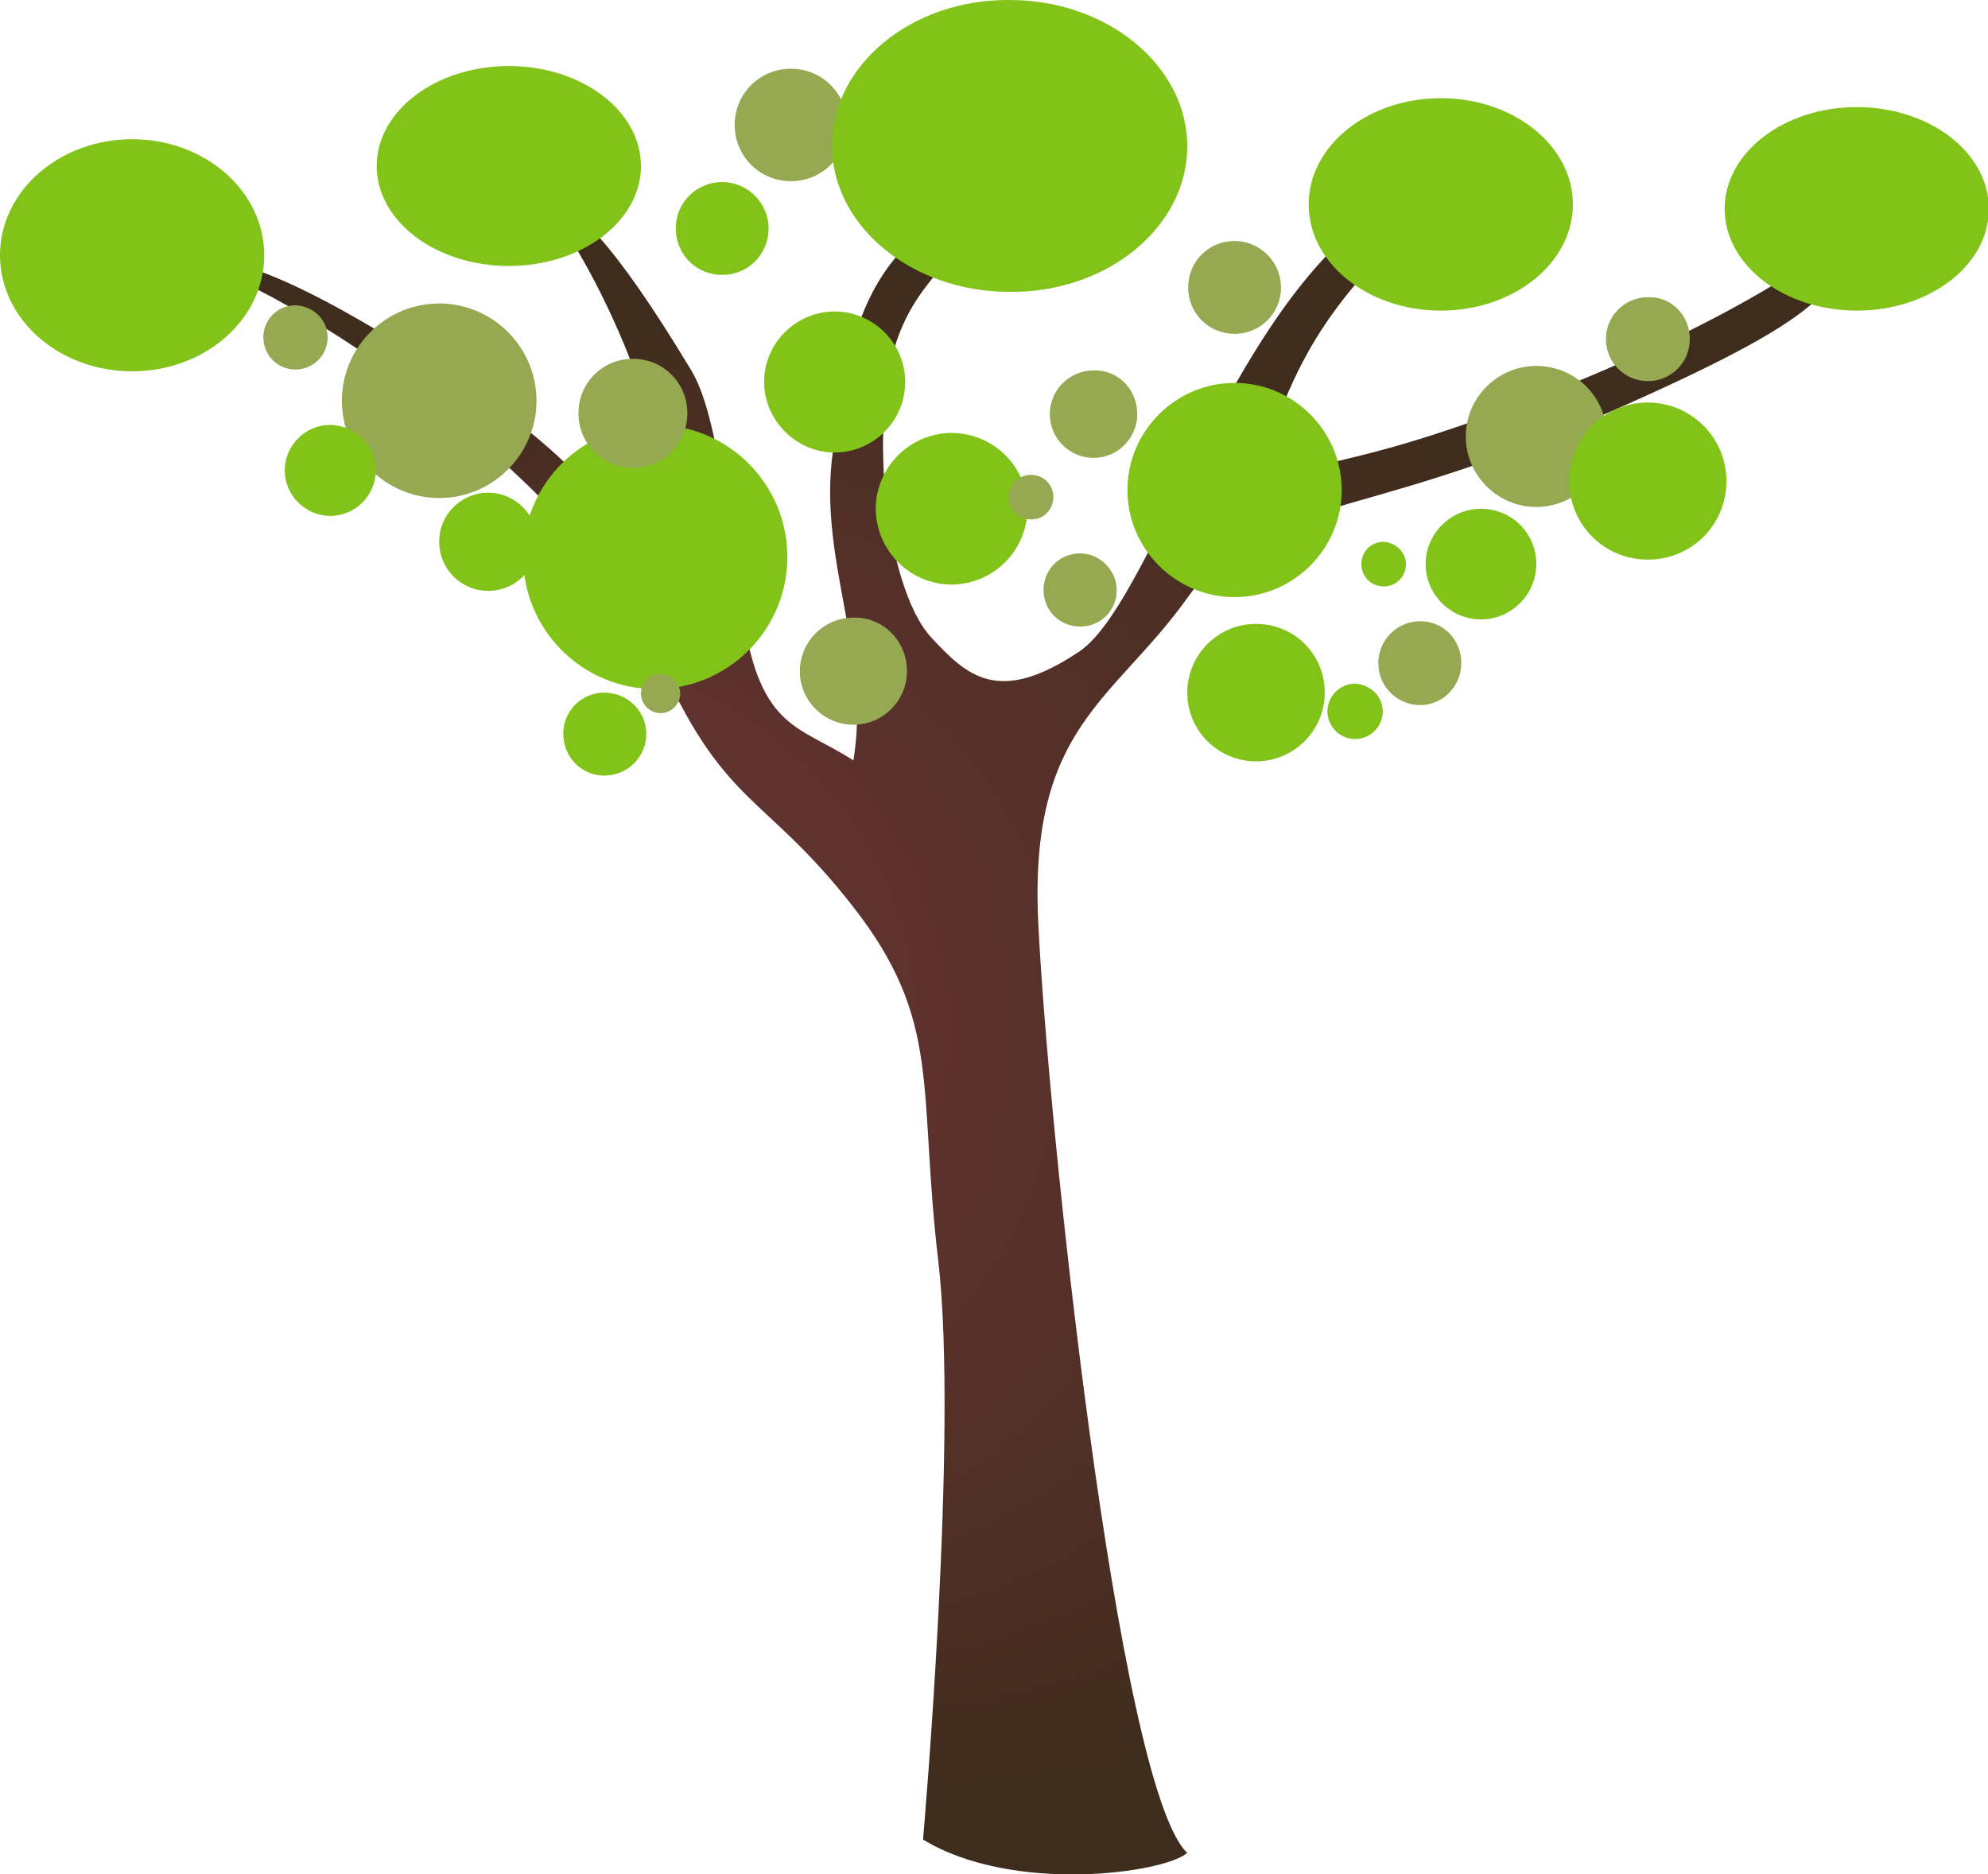 <?xml version="1.0" encoding="utf-8"?>
<!-- Generator: Adobe Illustrator 22.0.0, SVG Export Plug-In . SVG Version: 6.00 Build 0)  -->
<svg version="1.1" id="Calque_1" xmlns="http://www.w3.org/2000/svg" xmlns:xlink="http://www.w3.org/1999/xlink" x="0px" y="0px"
	 viewBox="0 0 222.7 210" style="enable-background:new 0 0 222.7 210;" xml:space="preserve">
<style type="text/css">
	.st0{fill-rule:evenodd;clip-rule:evenodd;fill:url(#SVGID_1_);}
	.st1{fill:#96A952;}
	.st2{fill:#81C319;}
</style>
<g id="ARBRE_1_">
	
		<radialGradient id="SVGID_1_" cx="115.1" cy="115.079" r="94.845" fx="20.256" fy="115.41" gradientUnits="userSpaceOnUse">
		<stop  offset="0.309" style="stop-color:#663333"/>
		<stop  offset="0.903" style="stop-color:#3E2C1C"/>
	</radialGradient>
	<path class="st0" d="M103.4,206.1c0,0,4-45.4,1.7-64.9c-2.3-19.5,0.5-26.8-9.6-39.7s-14.4-10.9-22-28.3S36.1,33.8,20.1,28.7
		c6.3,0,12.6,2.1,29.3,12.7s16.4,14.4,24,20.9c4-9.1-5.1-30.1-12.1-39.4c3.8-1.3,12.1,11.9,16.2,18.7c2.8,4.8,3.8,15.4,5.8,27.8
		c2,12.4,6.3,11.9,12.3,15.8c2-12.1-4-22.5-2.3-34.6c1.8-12.1,2.9-23.6,18.1-29c-2.3,7.1-10.1,9.1-11.9,20.5s0.8,25,4.8,29.3
		c4,4.3,7.5,7.7,16.6,1.6s19.1-47.4,40.6-52.5c-5.8,8.3-13,12.3-18.1,25.7c-2.5,6.6-3.3,8.1,11.1,4.3s45.9-16.3,55.5-27.4
		c-5.1,9.1-2,10.9-30,23.2c-29.3,12.9-38.6,9.1-47,20.7c-8.3,11.6-17.7,14.4-16.7,36.2c1,21.7,8.9,97.1,16.7,104.4
		C130.3,209.9,113.4,212.2,103.4,206.1z"/>
	<path class="st1" d="M180,48.9c0,4.4-3.6,7.9-7.9,7.9c-4.4,0-7.9-3.6-7.9-7.9c0-4.4,3.6-7.9,7.9-7.9C176.5,41,180,44.5,180,48.9z"
		/>
	<path class="st1" d="M60.1,44.9c0,6-4.9,10.9-10.9,10.9c-6,0-10.9-4.9-10.9-10.9c0-6,4.9-10.9,10.9-10.9
		C55.2,34,60.1,38.9,60.1,44.9z"/>
	<path class="st2" d="M115.1,57.1c-0.1,4.7-3.9,8.4-8.6,8.4c-4.7-0.1-8.4-3.9-8.4-8.6c0.1-4.7,3.9-8.4,8.6-8.4
		C111.4,48.6,115.2,52.4,115.1,57.1z"/>
	<path class="st2" d="M193.4,53.9c0,4.9-3.9,8.8-8.8,8.8c-4.9,0-8.8-3.9-8.8-8.8c0-4.9,3.9-8.8,8.8-8.8
		C189.4,45.1,193.4,49,193.4,53.9z"/>
	<path class="st2" d="M150.3,54.9c0,6.6-5.4,12-12,12s-12-5.4-12-12c0-6.6,5.4-12,12-12S150.3,48.3,150.3,54.9z"/>
	<circle class="st2" cx="73.4" cy="62.4" r="14.8"/>
	<ellipse class="st2" cx="57" cy="18.6" rx="14.8" ry="11.2"/>
	<path class="st1" d="M94.9,14c0,3.5-2.8,6.3-6.3,6.3c-3.5,0-6.3-2.8-6.3-6.3c0-3.5,2.8-6.3,6.3-6.3C92.1,7.7,94.9,10.5,94.9,14z"/>
	<ellipse class="st2" cx="14.8" cy="28.6" rx="14.8" ry="13"/>
	<ellipse class="st2" cx="161.4" cy="22.9" rx="14.8" ry="11.9"/>
	<ellipse class="st2" cx="208" cy="23.4" rx="14.8" ry="11.4"/>
	<path class="st2" d="M72.4,82.2c0,2.6-2.1,4.7-4.7,4.7c-2.6,0-4.6-2.1-4.6-4.7c0-2.6,2.1-4.6,4.6-4.6
		C70.3,77.6,72.4,79.7,72.4,82.2z"/>
	<path class="st2" d="M42.1,52.7c0,2.8-2.3,5.1-5.1,5.1c-2.8,0-5.1-2.3-5.1-5.1c0-2.8,2.3-5.1,5.1-5.1
		C39.9,47.7,42.1,49.9,42.1,52.7z"/>
	<path class="st2" d="M101.4,42.8c0,4.4-3.6,7.9-7.9,7.9s-7.9-3.6-7.9-7.9c0-4.4,3.6-7.9,7.9-7.9S101.4,38.4,101.4,42.8z"/>
	<path class="st2" d="M86.1,25.6c0,2.9-2.3,5.2-5.2,5.2c-2.9,0-5.2-2.3-5.2-5.2c0-2.9,2.3-5.2,5.2-5.2
		C83.8,20.4,86.1,22.8,86.1,25.6z"/>
	<path class="st1" d="M127.4,46.4c0,2.7-2.2,4.9-4.9,4.9c-2.7,0-4.9-2.2-4.9-4.9c0-2.7,2.2-4.9,4.9-4.9
		C125.2,41.4,127.4,43.6,127.4,46.4z"/>
	<path class="st2" d="M148.4,77.6c0,4.2-3.4,7.7-7.7,7.7c-4.2,0-7.7-3.4-7.7-7.7c0-4.2,3.4-7.7,7.7-7.7
		C145,69.9,148.4,73.3,148.4,77.6z"/>
	<path class="st2" d="M157.5,63.2c0,1.4-1.1,2.5-2.5,2.5c-1.4,0-2.5-1.1-2.5-2.5c0-1.4,1.1-2.5,2.5-2.5
		C156.4,60.8,157.5,61.9,157.5,63.2z"/>
	<path class="st1" d="M77,46.3c0,3.4-2.7,6.1-6.1,6.1c-3.4,0-6.1-2.7-6.1-6.1c0-3.4,2.7-6.1,6.1-6.1C74.3,40.2,77,42.9,77,46.3z"/>
	<path class="st1" d="M125.1,66.1c0,2.3-1.8,4.1-4.1,4.1c-2.3,0-4.1-1.8-4.1-4.1c0-2.3,1.8-4.1,4.1-4.1
		C123.2,62,125.1,63.9,125.1,66.1z"/>
	<path class="st1" d="M163.7,74.3c0,2.6-2.1,4.7-4.6,4.7c-2.6,0-4.7-2.1-4.7-4.7c0-2.6,2.1-4.7,4.7-4.7
		C161.7,69.6,163.7,71.7,163.7,74.3z"/>
	<path class="st1" d="M189.3,38c0,2.6-2.1,4.7-4.7,4.7c-2.6,0-4.7-2.1-4.7-4.7c0-2.6,2.1-4.7,4.7-4.7
		C187.2,33.2,189.3,35.3,189.3,38z"/>
	<path class="st1" d="M143.5,32.2c0,2.9-2.3,5.2-5.2,5.2c-2.9,0-5.2-2.3-5.2-5.2c0-2.9,2.3-5.2,5.2-5.2
		C141.1,27,143.5,29.3,143.5,32.2z"/>
	<path class="st1" d="M76.2,77.7c0,1.2-1,2.2-2.2,2.2c-1.2,0-2.2-1-2.2-2.2c0-1.2,1-2.2,2.2-2.2C75.2,75.5,76.2,76.5,76.2,77.7z"/>
	<path class="st1" d="M36.7,37.8c0,2-1.6,3.6-3.6,3.6c-2,0-3.6-1.6-3.6-3.6c0-2,1.6-3.6,3.6-3.6C35.1,34.3,36.7,35.8,36.7,37.8z"/>
	<path class="st1" d="M101.6,75.2c0,3.3-2.7,6-6,6c-3.3,0-6-2.7-6-6c0-3.3,2.7-6,6-6C98.9,69.1,101.6,71.8,101.6,75.2z"/>
	<path class="st1" d="M118,55.7c0,1.4-1.1,2.5-2.5,2.5c-1.4,0-2.5-1.1-2.5-2.5c0-1.4,1.1-2.5,2.5-2.5C116.9,53.2,118,54.3,118,55.7z
		"/>
	<path class="st2" d="M154.9,79.7c0,1.7-1.4,3.1-3.1,3.1c-1.7,0-3.1-1.4-3.1-3.1c0-1.7,1.4-3.1,3.1-3.1
		C153.5,76.7,154.9,78,154.9,79.7z"/>
	<path class="st2" d="M60.2,60.7c0,3.1-2.5,5.5-5.5,5.5c-3.1,0-5.5-2.5-5.5-5.5c0-3.1,2.5-5.5,5.5-5.5
		C57.7,55.2,60.2,57.7,60.2,60.7z"/>
	<path class="st2" d="M172.1,63.2c0,3.4-2.8,6.2-6.2,6.2c-3.4,0-6.2-2.8-6.2-6.2c0-3.4,2.8-6.2,6.2-6.2
		C169.4,57,172.1,59.8,172.1,63.2z"/>
	<path class="st2" d="M133,16.4c0,9-8.9,16.4-19.9,16.3c-11,0-19.9-7.4-19.9-16.4c0-9,8.9-16.4,19.9-16.3C124.1,0,133,7.4,133,16.4z
		"/>
</g>
</svg>
